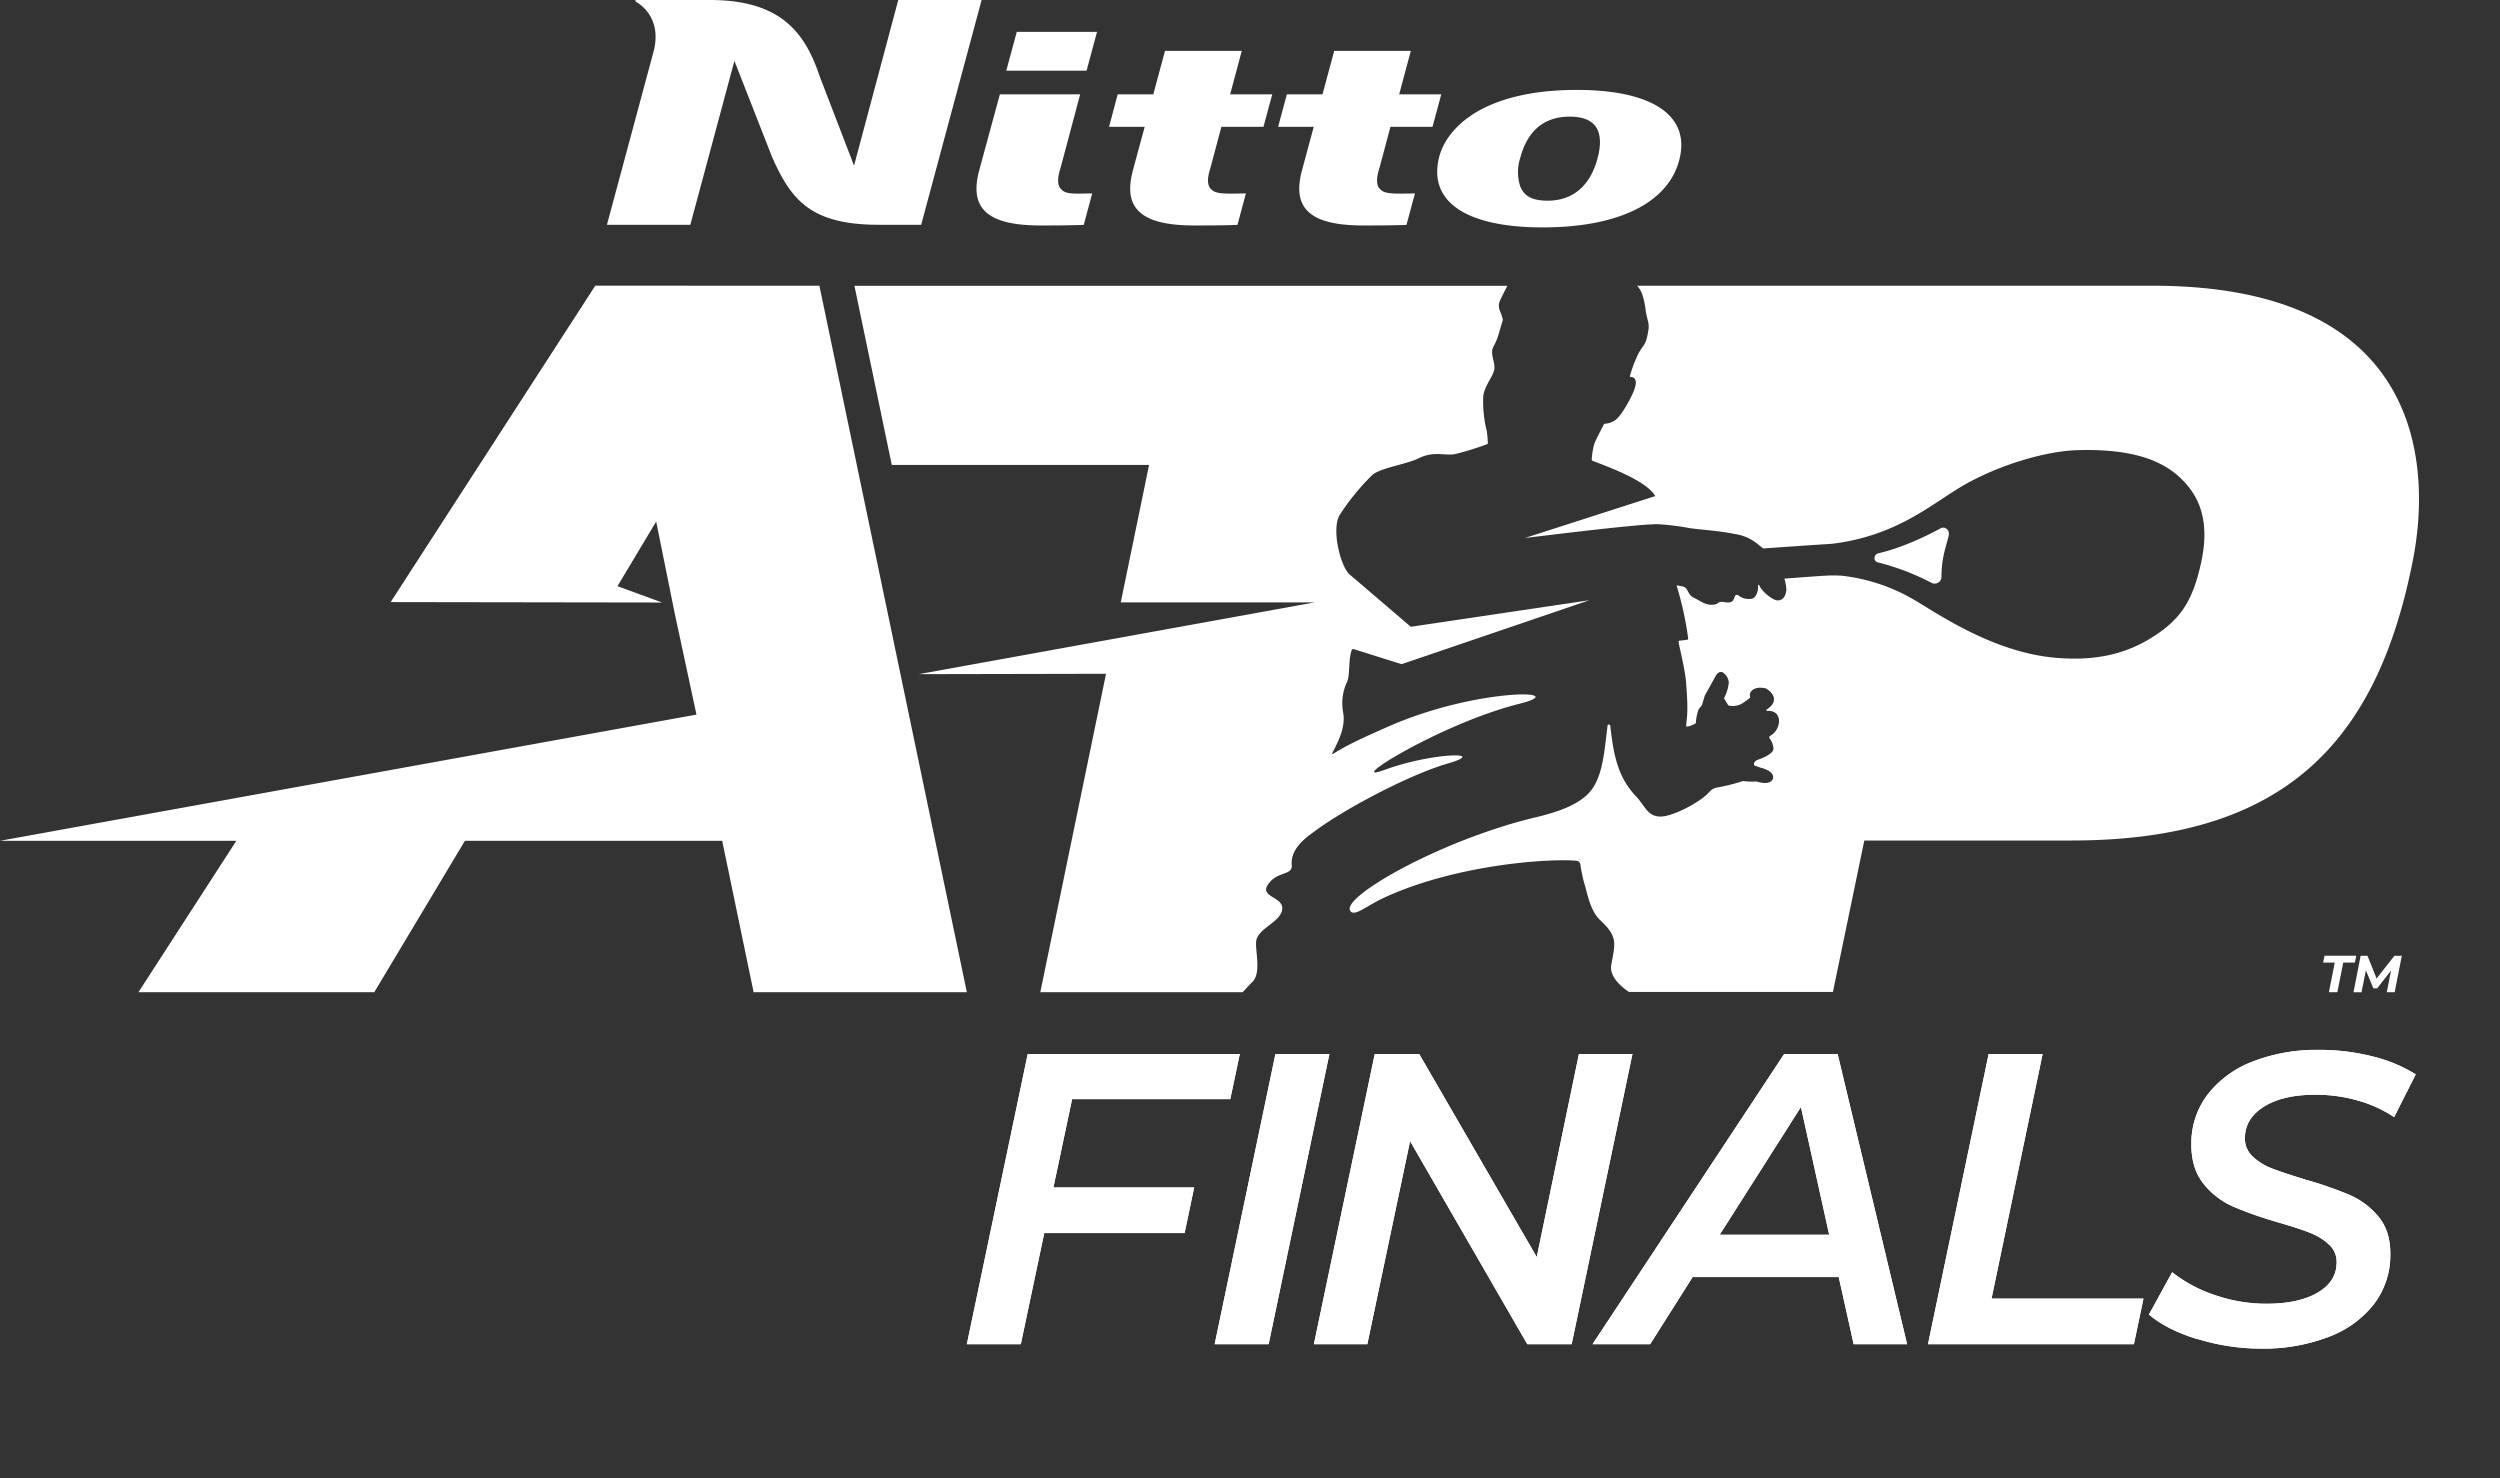 <?xml version="1.0" encoding="utf-8"?><svg xmlns="http://www.w3.org/2000/svg" xmlns:xlink="http://www.w3.org/1999/xlink" viewBox="0 0 701.72 414.88"><rect x="0" y="0" width="701.72" height="414.88" fill="#333333" stroke="none"/><defs><style>.cls-1{fill:#fff;}.cls-2{clip-path:url(#clip-path);}</style><clipPath id="clip-path"><path class="cls-1" d="M300.93,308.52l-5.25,24.79h39.51l-2.69,12.8H293.11l-6.58,31.19H271.38l17.09-81.46H348l-2.68,12.68ZM358,295.84h15.15L356.09,377.3H340.94Zm100.21,0L441.15,377.3H428.69l-32.9-57-12,57h-15l17.09-81.46h12.47l33,57,11.84-57Zm57.9,62.61h-41L463.18,377.3H447l53.8-81.46h15l19.5,81.46h-15Zm-2.68-11.87-7.93-35.85L482.7,346.58Zm44.76-50.74h15.15L559,364.5h42.65l-2.69,12.8h-57.8Zm58.44,80q-8.6-2.67-13.45-6.87l6.52-11.87a39.34,39.34,0,0,0,12.12,6.46,44.37,44.37,0,0,0,14.36,2.39q9,0,14.31-3.09t5.38-8.43a6.61,6.61,0,0,0-2.11-5.07,16.54,16.54,0,0,0-5.33-3.31c-2.13-.86-5.09-1.82-8.88-2.91a109,109,0,0,1-12.78-4.48,22,22,0,0,1-8.33-6.46Q615,327.85,615.08,321a22.48,22.48,0,0,1,4.62-13.85,29.15,29.15,0,0,1,12.62-9.2,49.3,49.3,0,0,1,18.56-3.26,60.34,60.34,0,0,1,15,1.81,41.47,41.47,0,0,1,12.19,5.06l-6.06,12a36.09,36.09,0,0,0-10.21-4.66,43.18,43.18,0,0,0-11.87-1.63q-9.09,0-14.42,3.32t-5.39,8.79a6.83,6.83,0,0,0,2.16,5.23,16,16,0,0,0,5.33,3.32q3.14,1.22,9.18,3.08a109.78,109.78,0,0,1,12.54,4.31,21.93,21.93,0,0,1,8.28,6.17c2.26,2.72,3.37,6.24,3.33,10.59a22.65,22.65,0,0,1-4.62,14,29,29,0,0,1-12.78,9.2,51.1,51.1,0,0,1-18.86,3.26A60.43,60.43,0,0,1,616.66,375.79Z"/></clipPath></defs><g id="Layer_2" data-name="Layer 2"><g id="Layer_1-2" data-name="Layer 1"><path class="cls-1" d="M230,80.21,271.38,278.5H211.53L202.71,236H130.5l-25.45,42.5H38.86L66.34,236,0,236l195.49-35.42L189.35,172h0l-5.17-25.61-10.86,18.14,12.54,4.59L109.65,169l57.44-88.82Zm374.24,0H459.52a7.22,7.22,0,0,1,1.32,2.1,20.83,20.83,0,0,1,1.1,5c.49,2.9,1.07,3.32.72,5.54-.68,4.29-1.46,3.87-2.77,6.4a33.79,33.79,0,0,0-2.4,6.35.17.17,0,0,0,.18.21c.47,0,1.44.09,1.48,1.54.06,1.92-2.16,5.68-2.79,6.75s-2,3.28-3.23,4c-2.07,1.2-2.7.51-3,1.12s-2.37,4.49-2.68,5.55a21.18,21.18,0,0,0-.67,4.15.44.44,0,0,0,.28.44c4.14,1.62,15,5.47,17.56,9.88L428.06,151c5.11-.6,10.73-1.3,15.71-1.87,6.8-.78,17.82-2,21.36-2a66.76,66.76,0,0,1,9.12,1.11c4.29.57,8.1.72,12.73,1.65a13.13,13.13,0,0,1,6.79,3.16c.19.13,1.12.9,1.12.9,5.64-.4,14.36-1,16.21-1.11.95-.07,2.88-.18,3.25-.22C531.94,150.44,541.58,142,550,136.9c9.29-5.66,23.25-10.29,33.25-10.55,12.93-.34,22.22,1.85,28.41,7.48s8.61,13.08,6.12,24.32C615.36,169,611.9,174,603.91,179s-16.82,6.56-27.24,5.6c-17.37-1.59-32.88-12.43-39-16a51.36,51.36,0,0,0-20.67-7,37.39,37.39,0,0,0-4.78,0c-.55,0-7.18.5-11.37.81a11.82,11.82,0,0,1,.56,3.11c-.13,2.13-1.31,3.14-2.61,3s-4.17-2.37-5-4.21c-.09-.19-.35-.27-.35,0a8,8,0,0,1,0,1c-.06.58-.41,2.36-1.67,2.72a4.58,4.58,0,0,1-3.83-.91.63.63,0,0,0-1,.27c-.45,1.29-.71,2.06-3.15,1.58-1.68-.18-1.33.48-2.4.68-2.59.49-3.85-.89-5.91-1.84s-1.38-2.91-3.43-3.26c-.4-.07-1.08-.2-1.47-.24a92.31,92.31,0,0,1,3.26,14.88.36.36,0,0,1-.3.4l-2.1.24a.34.34,0,0,0-.3.4c.53,2.71,1.84,7.79,2.12,11.44.51,6.64.42,8.6,0,11.89a.33.33,0,0,0,.39.38A6.77,6.77,0,0,0,476,203a13.9,13.9,0,0,1,.76-3.85,9.49,9.49,0,0,1,.67-.84,1.57,1.57,0,0,0,.38-.66l.55-1.91a3.54,3.54,0,0,1,.34-.83l2.87-5.17s.67-1.41,1.82-1.09a3.65,3.65,0,0,1,1.86,3A11.87,11.87,0,0,1,483.9,196l1.22,2a5.13,5.13,0,0,0,4.33-.85,19,19,0,0,0,1.83-1.36c-.53-1.44.75-3.28,4.22-2.61,1.2.51,4.61,3.22.36,6a.19.19,0,0,0,.11.35c4.65-.28,4.06,5.33.91,7a.53.53,0,0,0-.16.77,4.8,4.8,0,0,1,1.06,3s0,1.48-4.5,3c0,0-1.38.56-.83,1.58.55.2,1.15.41,1.86.63,0,0,4.08.93,3.29,3.19,0,0-.66,1.92-4.54.65a20.09,20.09,0,0,1-3.83-.12,54.4,54.4,0,0,1-7.38,1.84,3.62,3.62,0,0,0-2.09,1.25l0,0c-2.51,2.87-10.17,6.84-13.6,6.88-3.8,0-4.28-2.9-7.06-5.8-5.37-5.63-6.29-12.67-7.11-19.64a.39.39,0,0,0-.78,0c-1,8.18-1.44,15.54-6,19.58-2.77,2.47-7.09,4.4-14.12,6.06-26.63,6.32-55.29,22.67-52,26.39,1.28,1.47,4.29-1.46,9.55-3.88,19.86-9.14,45.57-11,53.85-10.31a1.24,1.24,0,0,1,1.12,1.13,37.24,37.24,0,0,0,1.28,5.87c.72,2.55,1.55,7.13,4.26,9.67,4.95,4.63,4.27,6.35,3.11,12.55-.76,4.07,4.79,7.44,4.94,7.6h57.28l8.81-42.5h58.14c59.43,0,85.84-27.12,95.92-79.09C682,132.76,681.84,80.2,604.2,80.2ZM348.81,278.5c.8-.88,1.72-1.87,2.82-3,2.5-2.57.54-9.06,1-11.56.64-3.28,6.29-5,7.18-8.21,1.2-4.36-7.42-3.61-3.31-8.22,2.57-2.89,6.33-1.88,6.08-4.71-.42-4.6,4.07-7.73,6-9.16,8.23-6.24,26.68-16.1,37.85-19.35,11.72-3.41-4.43-3.09-17.79,1.8-12.14,4.45,15.7-13,37.74-18.52,15.7-3.94-11.53-4.7-36.62,6.33-8,3.5-12.41,5.65-15.6,7.72a.15.15,0,0,1-.22-.19c1.24-2.55,3.85-6.89,3.08-11.39a14,14,0,0,1,1-8.46c1-1.8.38-6.65,1.43-9.16a.41.41,0,0,1,.5-.22l13.48,4.22,52.68-17.94L396,175.93l-17.4-14.88c-2.46-2.61-5-12.87-2.44-16.7a65.81,65.81,0,0,1,9-11c2.37-2.08,9.62-3,13.18-4.77,4-2,7.16-.64,10-1.1a80.07,80.07,0,0,0,9.15-2.84.18.18,0,0,0,.12-.18,26.91,26.91,0,0,0-.29-3.47,34.34,34.34,0,0,1-1-9.64c.29-3.12,3-5.86,3.15-7.94s-1.37-4.21-.22-6.24,1.35-3.35,2.57-7.33c-.3-2.36-1.81-3.2-.72-5.62.57-1.27,1.55-3.08,2-4H239.83l10.48,50.28h72.22l-7.95,38.59,54.42,0L257.9,189.23l52.55-.11L292,278.5ZM542.26,163.65a1.92,1.92,0,0,0,2.69-1.88c.06-5,.95-7.29,2-11.29.43-1.61-.93-2.9-2.29-2.16-8.09,4.37-14,6.2-17.51,7a1.42,1.42,0,0,0-1,1.27,1.18,1.18,0,0,0,.78,1.22A68.88,68.88,0,0,1,542.26,163.65Z"/><path class="cls-1" d="M655.34,270.2h-3.27l.4-1.93h8.91l-.4,1.93h-3.26l-1.66,8.3h-2.37Zm18.82-1.93-2,10.23h-2.22l1.2-6.08-3.9,5h-1.06l-2.1-5.05-1.23,6.14H660.6l2-10.23h1.93l2.55,6.37,5-6.37Z"/><path class="cls-1" d="M300.93,308.52l-5.25,24.79h39.51l-2.69,12.8H293.11l-6.58,31.19H271.38l17.09-81.46H348l-2.68,12.68ZM358,295.84h15.15L356.09,377.3H340.94Zm100.21,0L441.15,377.3H428.69l-32.9-57-12,57h-15l17.09-81.46h12.47l33,57,11.84-57Zm57.9,62.61h-41L463.18,377.3H447l53.8-81.46h15l19.5,81.46h-15Zm-2.68-11.87-7.93-35.85L482.7,346.58Zm44.76-50.74h15.15L559,364.5h42.65l-2.69,12.8h-57.8Zm58.44,80q-8.6-2.67-13.45-6.87l6.52-11.87a39.34,39.34,0,0,0,12.12,6.46,44.37,44.37,0,0,0,14.36,2.39q9,0,14.31-3.09t5.38-8.43a6.61,6.61,0,0,0-2.11-5.07,16.54,16.54,0,0,0-5.33-3.31c-2.13-.86-5.09-1.82-8.88-2.91a109,109,0,0,1-12.78-4.48,22,22,0,0,1-8.33-6.46Q615,327.85,615.08,321a22.48,22.48,0,0,1,4.62-13.85,29.15,29.15,0,0,1,12.62-9.2,49.3,49.3,0,0,1,18.56-3.26,60.34,60.34,0,0,1,15,1.81,41.47,41.47,0,0,1,12.19,5.06l-6.06,12a36.09,36.09,0,0,0-10.21-4.66,43.18,43.18,0,0,0-11.87-1.63q-9.09,0-14.42,3.32t-5.39,8.79a6.83,6.83,0,0,0,2.16,5.23,16,16,0,0,0,5.33,3.32q3.14,1.22,9.18,3.08a109.78,109.78,0,0,1,12.54,4.31,21.93,21.93,0,0,1,8.28,6.17c2.26,2.72,3.37,6.24,3.33,10.59a22.65,22.65,0,0,1-4.62,14,29,29,0,0,1-12.78,9.2,51.1,51.1,0,0,1-18.86,3.26A60.43,60.43,0,0,1,616.66,375.79Z"/><g class="cls-2"><rect class="cls-1" x="241.74" y="276.95" width="459.98" height="137.92"/></g><path class="cls-1" d="M342.83,35.6h11.81l2.47-9.13H345.29l3.26-12.19H327l-3.28,12.19h-10L311.3,35.6h10L318,47.79c-2.63,9.83,1.13,15.49,17.07,15.49,4,0,8.16,0,12.27-.16l2.37-8.83-3.91.06c-4.21,0-5.06-.41-6-1.39-1.44-1.57-.37-4.79,0-6ZM178.4,0l-.09.35c5,3,6.72,8.2,5.13,14.15L170.36,63.09h23.41l12.37-46,10.58,27c5.3,11.89,10.7,19,29.92,19h11.92L275.53,0h-23.4L239.72,46.5l-9.66-25.12C226,9.28,219.27,0,199.28,0ZM303.19,26.47H280.65l-5.79,21.32c-2.63,9.83,1.12,15.49,17.06,15.49,4,0,8.17,0,12.27-.16l2.38-8.83-3.84.06c-3.3,0-4.13-.41-5-1.39-1.44-1.57-.36-4.79,0-6Zm87.09,9.13h11.81l2.46-9.13H392.73L396,14.28H374.5l-3.29,12.19h-10l-2.46,9.13h10l-3.29,12.19c-2.64,9.83,1.11,15.49,17.05,15.49,4.05,0,8.17,0,12.27-.16l2.38-8.83-3.91.06c-4.22,0-5.07-.41-6-1.39-1.44-1.57-.37-4.79,0-6Zm52.35-10.36c20.86,0,31.68,7,28.85,19.15-2.9,12.44-17,19.44-38.5,19.44-21.07,0-32-7-29.12-19.36,1.32-5.68,5.86-10.64,12.2-13.92,6.81-3.49,15.65-5.31,26.57-5.31m5.77,19.23c1.75-6.49.53-11.73-7.77-11.73s-12.21,5.17-13.94,11.65a12.88,12.88,0,0,0,.05,8c1.06,2.56,3.19,3.94,7.67,3.94,8.09,0,12.27-5.39,14-11.86"/><polygon class="cls-1" points="304.99 19.83 282.45 19.83 285.4 8.94 307.92 8.95 304.99 19.83"/></g></g></svg>